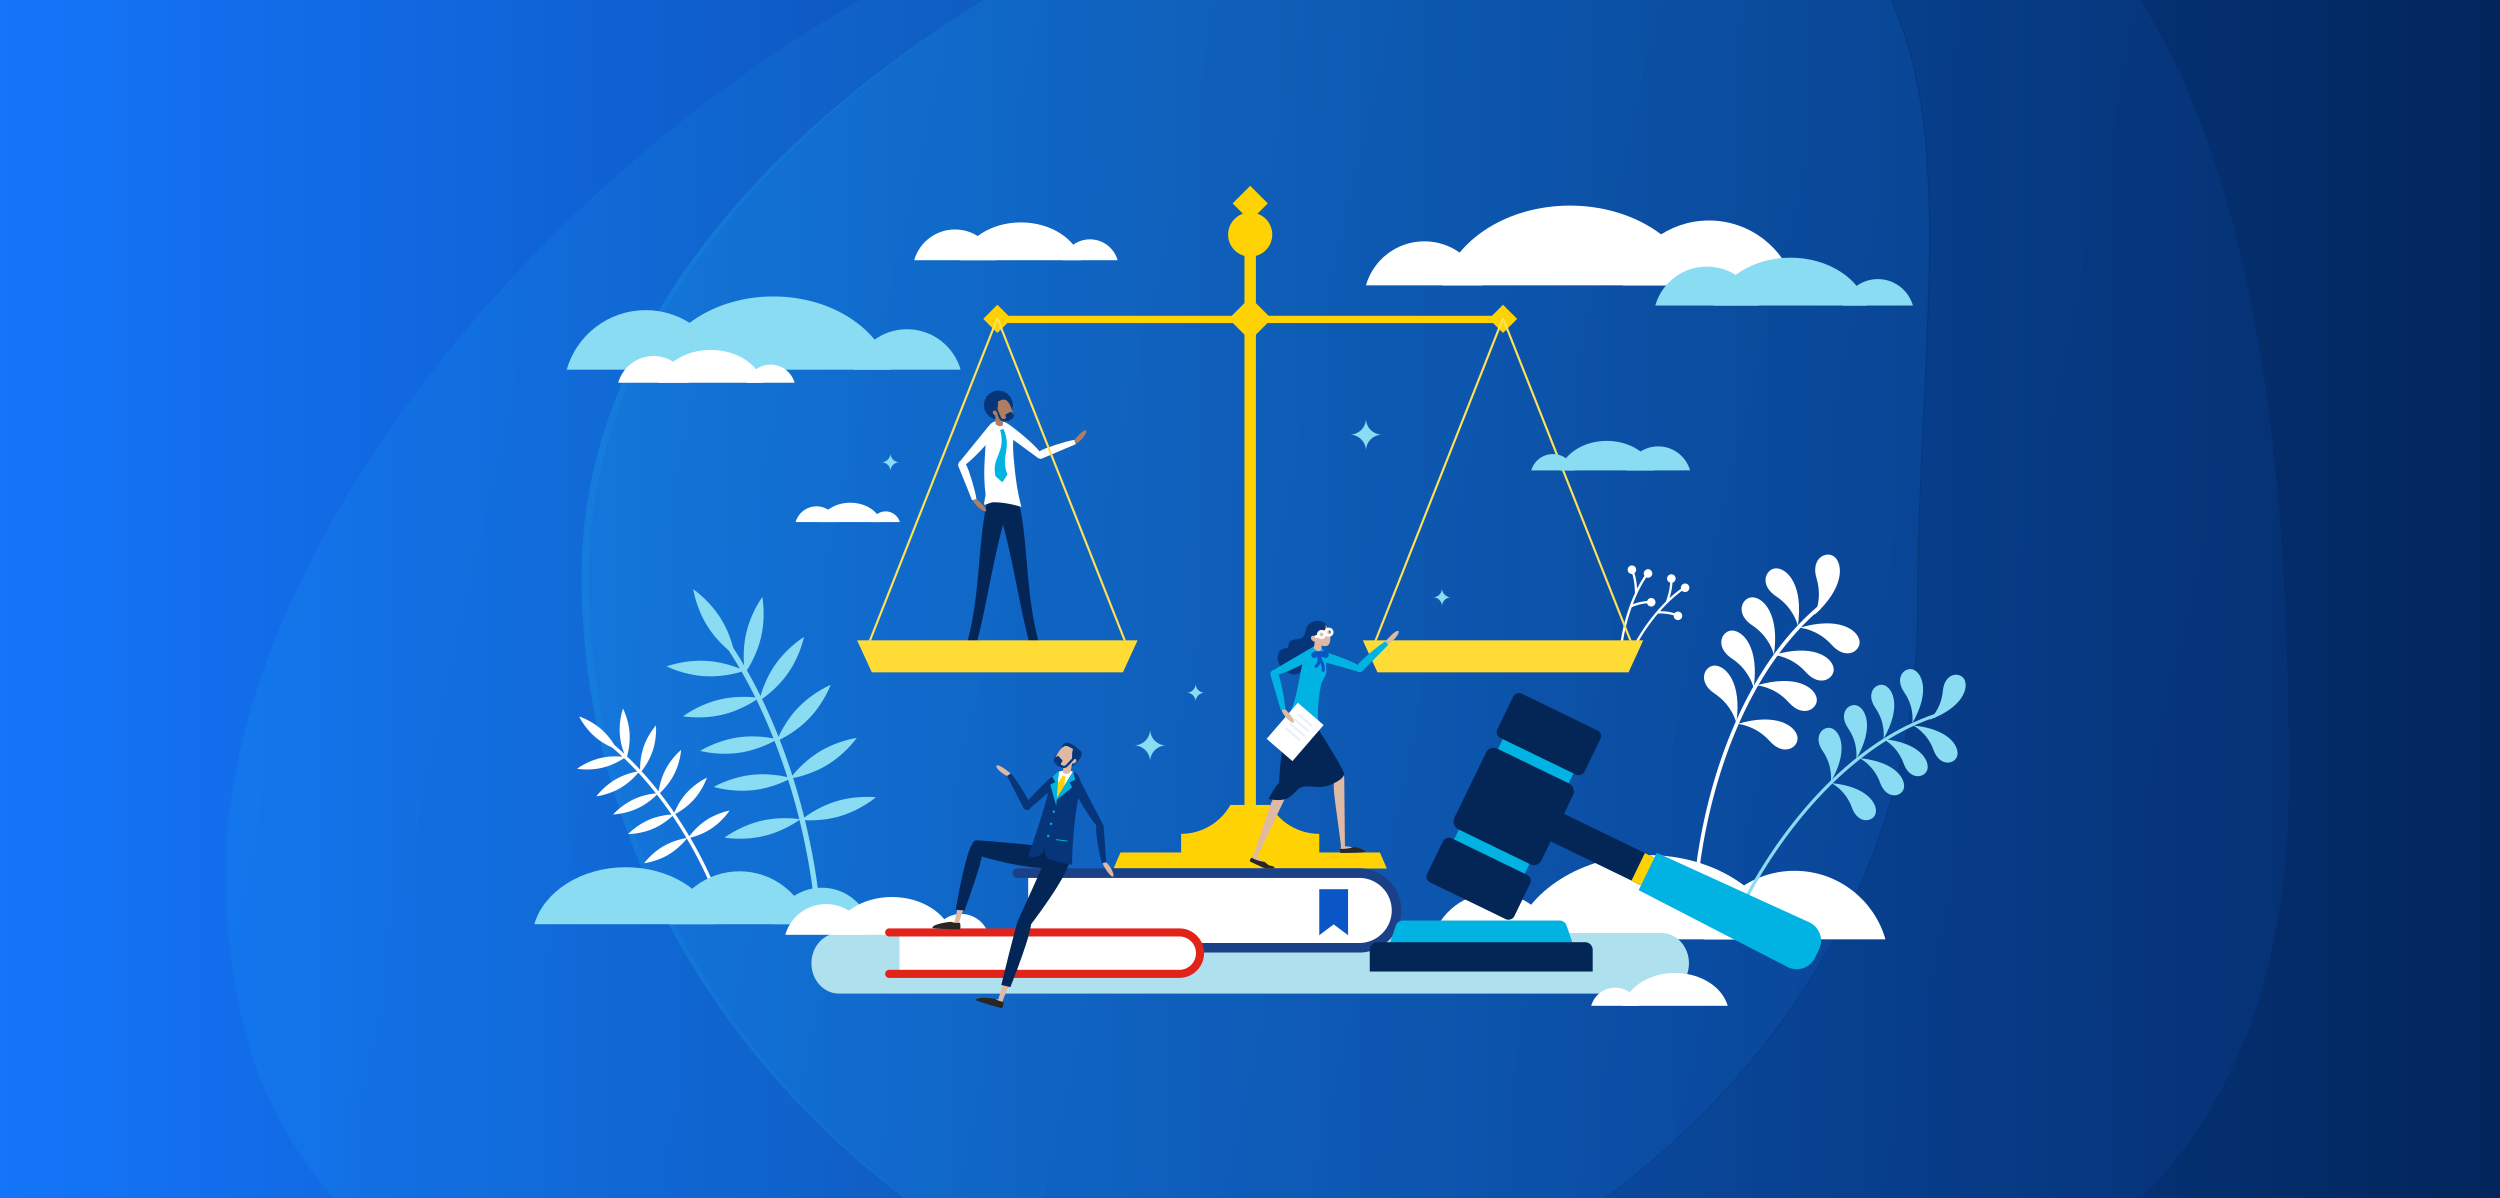 <svg viewBox="0 0 960 460" xmlns="http://www.w3.org/2000/svg" xmlns:xlink="http://www.w3.org/1999/xlink"><rect x="0" y="0" width="960" height="460" fill="#333333" stroke="none"/><linearGradient id="b" gradientTransform="matrix(1 0 0 -1 0 2384.684)" gradientUnits="userSpaceOnUse" x1="-2.018" x2="962.018" y1="2154.684" y2="2154.684"><stop offset="0" stop-color="#1475fa"/><stop offset="1" stop-color="#02255b"/></linearGradient><linearGradient id="a" gradientTransform="matrix(1 0 0 -1 0 1646.684)" gradientUnits="userSpaceOnUse" x1="233.867" x2="893.486" y1="1522.592" y2="1378.673"><stop offset="0" stop-color="#22c5f7"/><stop offset="1" stop-color="#1060e5"/></linearGradient><linearGradient id="c" x1="111.606" x2="708.815" xlink:href="#a" y1="1447.547" y2="1317.244"/><linearGradient id="d" x1="231.646" x2="885.837" xlink:href="#a" y1="1483.226" y2="1340.492"/><path d="M-2.018 0h964.037v460H-2.018z" fill="url(#b)"/><path d="M821.822 0h-95.406c25.562 55.1 10.164 139.4 10.164 235.3 0 90-46.495 170.6-119.861 224.7h205.404c36.834-36.7 56.76-88.9 56.76-160.1 0-103.9-8.353-222.3-57.062-299.9z" fill="url(#a)" opacity=".1"/><path d="M226.126 221.1c0-88.1 63.959-166 151.68-221.1h-47.524C185.929 83.3 86.723 227.4 86.723 333.9c0 56.1 14.752 96.8 41.583 126.1h219.6c-74.454-57.2-121.78-143-121.78-238.9z" fill="url(#c)" opacity=".1"/><path d="M223.31 221.1c0 95.9 48.179 181.7 123.976 238.9h268.817c73.479-54.1 120.045-134.7 120.045-224.7 0-95.8 15.421-180.2-10.18-235.3H377.726C288.423 55.1 223.31 132.9 223.31 221.1z" fill="url(#d)" opacity=".2"/><path d="M573.628 342.837c-11.257 0-20.75 7.55-23.693 17.862h47.386c-2.943-10.312-12.436-17.862-23.693-17.862zM689.113 334.387c-16.582 0-30.567 11.122-34.902 26.312h69.804c-4.336-15.191-18.32-26.312-34.902-26.312z" fill="#fff"/><path d="M580.796 360.699c5.352-18.519 26.56-32.351 51.911-32.351s46.559 13.832 51.911 32.351z" fill="#fff"/><path d="M321.147 307.684c-5.764 1.752-10.275 4.757-12.301 6.26l-.128-.515a252.314 252.314 0 0 0-4.152-14.662c2.318-.458 7.797-1.805 13.166-5.08 7.059-4.306 11.246-10.313 11.246-10.313s-7.257.975-14.315 5.282c-5.192 3.167-8.827 7.252-10.389 9.192a239.044 239.044 0 0 0-4.88-13.779c2.172-1.067 7.05-3.76 11.341-8.236 5.723-5.968 8.235-12.846 8.235-12.846s-6.766 2.799-12.489 8.767c-3.998 4.17-6.427 8.78-7.529 11.182a214.417 214.417 0 0 0-6.358-14.509c1.978-1.38 6.398-4.789 9.964-9.877 4.745-6.771 6.179-13.951 6.179-13.951s-6.26 3.798-11.006 10.569c-3.27 4.665-4.967 9.524-5.706 12.096a188.185 188.185 0 0 0-5.218-9.871c1.317-2.042 4.101-6.852 5.473-12.881 1.834-8.062.447-15.252.447-15.252s-4.36 5.882-6.194 13.945c-1.114 4.899-1.039 9.472-.809 12.31a169.18 169.18 0 0 0-4.186-6.8c-.724-2.752-2.173-7.1-4.858-11.36-4.409-6.995-10.476-11.094-10.476-11.094s1.081 7.242 5.49 14.237c2.656 4.214 5.913 7.376 8.083 9.225a167.465 167.465 0 0 1 4.326 7.034c-2.491-1.01-7.337-2.664-12.994-2.976-8.256-.456-15.111 2.116-15.111 2.116s6.53 3.312 14.786 3.769c6.27.347 11.728-1.053 13.994-1.747a185.48 185.48 0 0 1 5.263 9.902c-2.47-.268-7.938-.588-13.858.847-8.036 1.948-13.856 6.39-13.856 6.39s7.208 1.285 15.244-.662c6.106-1.48 10.929-4.398 12.895-5.716a211.56 211.56 0 0 1 6.555 14.881c-2.471-.486-7.842-1.263-13.806-.365-8.176 1.231-14.366 5.142-14.366 5.142s7.067 1.917 15.243.686c6.158-.927 11.188-3.374 13.297-4.526a236.99 236.99 0 0 1 4.937 13.906c-2.485-.577-7.778-1.521-13.711-.846-8.215.935-14.542 4.62-14.542 4.62s6.993 2.17 15.209 1.236c6.109-.695 11.171-2.91 13.366-4.001a250.431 250.431 0 0 1 4.097 14.468l.162.651c-1.642-.235-7.926-.945-14.824.727-8.036 1.948-13.856 6.39-13.856 6.39s7.208 1.285 15.244-.662c6.901-1.673 12.164-5.183 13.514-6.142 4.409 17.873 5.506 30.622 5.517 30.751l2.019-.168c-.011-.129-1.093-12.739-5.42-30.464 2.493.125 7.953.126 13.763-1.64 7.911-2.404 13.468-7.173 13.468-7.173s-7.27-.87-15.181 1.534z" fill="#8adcf2"/><path d="M271.106 315.005c-3.216 2.136-5.431 4.811-6.398 6.106l-.173-.292a161.994 161.994 0 0 0-5.247-8.236c1.339-.708 4.454-2.543 7.146-5.541 3.54-3.942 5.005-8.4 5.005-8.4s-4.275 1.934-7.815 5.876c-2.604 2.9-4.084 6.076-4.685 7.554a153.552 153.552 0 0 0-5.531-7.56c1.137-1.055 3.635-3.605 5.446-7.142 2.414-4.716 2.691-9.4 2.691-9.4s-3.638 2.963-6.053 7.679c-1.687 3.295-2.329 6.572-2.564 8.249a137.183 137.183 0 0 0-6.573-7.736c.96-1.211 3.046-4.117 4.298-7.896 1.667-5.029 1.226-9.701 1.226-9.701s-3.144 3.483-4.81 8.513c-1.148 3.465-1.296 6.76-1.277 8.474a120.821 120.821 0 0 0-5.019-5.099c.433-1.496 1.256-4.96.989-8.914-.358-5.286-2.532-9.444-2.532-9.444s-1.594 4.413-1.236 9.699c.217 3.212 1.105 6.006 1.769 7.705a107.985 107.985 0 0 0-3.821-3.403c-.951-1.556-2.641-3.958-5.073-6.079-3.993-3.482-8.472-4.882-8.472-4.882s1.996 4.246 5.99 7.729c2.406 2.098 4.986 3.439 6.659 4.175a107.135 107.135 0 0 1 3.95 3.522c-1.715-.162-4.993-.285-8.523.564-5.151 1.239-8.886 4.08-8.886 4.08s4.618.831 9.769-.408c3.912-.941 7.005-2.805 8.268-3.647a118.457 118.457 0 0 1 5.053 5.109c-1.566.29-4.98 1.1-8.35 3.07-4.574 2.674-7.329 6.472-7.329 6.472s4.661-.538 9.235-3.212c3.475-2.032 5.899-4.711 6.864-5.881a135.926 135.926 0 0 1 6.762 7.928c-1.606.156-5.046.668-8.542 2.316-4.792 2.26-7.872 5.8-7.872 5.8s4.69-.124 9.483-2.384c3.609-1.702 6.246-4.13 7.329-5.225a152.018 152.018 0 0 1 5.59 7.627c-1.631.103-5.054.498-8.572 2.004-4.871 2.086-8.076 5.512-8.076 5.512s4.692.045 9.563-2.04c3.622-1.551 6.321-3.842 7.468-4.915a160.4 160.4 0 0 1 5.177 8.127l.219.369c-1.051.158-5.039.879-8.965 3.174-4.574 2.674-7.329 6.472-7.329 6.472s4.661-.538 9.235-3.212c3.928-2.296 6.512-5.419 7.165-6.257 5.995 10.159 9.015 17.783 9.045 17.86l1.208-.475c-.03-.077-3.015-7.618-8.933-17.702 1.553-.382 4.905-1.386 8.146-3.54 4.413-2.932 6.946-6.881 6.946-6.881s-4.623.804-9.036 3.735zM340.081 196.38a5.664 5.664 0 0 1 5.446 4.106h-10.893a5.667 5.667 0 0 1 5.446-4.106zM313.534 194.438a8.346 8.346 0 0 1 8.023 6.048h-16.046a8.346 8.346 0 0 1 8.023-6.048z" fill="#fff"/><path d="M338.433 200.486c-1.23-4.257-6.105-7.437-11.933-7.437s-10.703 3.18-11.933 7.437zM546.951 92.664c-10.653 0-19.637 7.145-22.423 16.904h44.845c-2.785-9.759-11.769-16.904-22.423-16.904zM656.244 84.667c-15.693 0-28.928 10.525-33.031 24.901h66.061c-4.103-14.376-17.338-24.901-33.031-24.901z" fill="#fff"/><path d="M553.735 109.569c5.065-17.526 25.136-30.616 49.128-30.616s44.063 13.09 49.127 30.616z" fill="#fff"/><path d="M740.835 276.44s4.569-3.841 5.209-11.082 6.854-7.519 8.362-4.302c1.508 3.216-.627 10.584-13.571 15.384zM734.306 277.747s1.069-5.872-3.056-11.857.483-10.162 3.696-8.647 6.268 8.551-.64 20.504zM734.586 278.563s5.398 2.547 7.865 9.385 8.546 5.52 9.183 2.026c.637-3.495-3.308-10.073-17.048-11.41zM723.124 283.789s5.398 2.547 7.865 9.385 8.546 5.52 9.183 2.026-3.308-10.073-17.048-11.41zM714.068 291.13s5.398 2.547 7.865 9.385 8.546 5.52 9.183 2.026-3.308-10.073-17.048-11.41zM703.251 300.699s5.398 2.547 7.865 9.385 8.546 5.52 9.183 2.026-3.308-10.073-17.048-11.41zM723.234 283.762s1.069-5.872-3.056-11.857.483-10.162 3.696-8.647 6.268 8.551-.64 20.504zM712.763 291.557s1.069-5.872-3.056-11.857.483-10.162 3.696-8.647 6.268 8.551-.64 20.504zM702.995 300.285s1.069-5.872-3.056-11.857.483-10.162 3.696-8.647 6.268 8.551-.64 20.504z" fill="#8adcf2"/><path d="M670.108 345.859a.617.617 0 0 0 .776-.308c.066-.137 6.749-13.884 18.979-29.338 11.266-14.237 29.681-32.88 53.431-40.845a.617.617 0 0 0-.392-1.17c-24.046 8.065-42.651 26.895-54.024 41.272-12.308 15.559-19.038 29.408-19.105 29.546a.616.616 0 0 0 .288.823l.048.021z" fill="#8adcf2"/><g fill="#fff"><path d="M696.762 236.128s3.212-6.035.796-14.003 4.068-10.921 7.046-8.148 3.86 11.515-7.842 22.151zM690.382 240.31s-1.375-6.697-8.318-11.293-3.832-11.006.23-10.769c4.062.236 10.317 6.407 8.088 22.062zM691.03 241.056s6.825.399 12.371 6.61 11.442 2.212 10.624-1.774-7.822-9.29-22.995-4.835zM681.084 251.511s6.825.399 12.371 6.61 11.442 2.212 10.624-1.774-7.822-9.29-22.995-4.835zM674.599 263.185s6.825.399 12.371 6.61 11.442 2.212 10.624-1.775c-.818-3.986-7.822-9.29-22.995-4.835zM667.197 277.979s6.825.399 12.371 6.61 11.442 2.212 10.624-1.775c-.818-3.986-7.822-9.29-22.995-4.835zM681.189 251.436s-1.375-6.697-8.318-11.293-3.832-11.006.23-10.769c4.062.236 10.317 6.407 8.088 22.062zM673.395 264.197s-1.375-6.697-8.318-11.293-3.832-11.006.23-10.769c4.062.236 10.317 6.407 8.088 22.062zM666.748 277.648s-1.375-6.697-8.318-11.293-3.832-11.006.23-10.769 10.317 6.407 8.088 22.062z"/><path d="M651.289 340.141a.707.707 0 0 0 .693-.659c.012-.174 1.234-17.639 7.622-39.292 5.884-19.946 17.48-47.632 39.312-66.252a.707.707 0 0 0-.917-1.075c-22.104 18.853-33.822 46.819-39.76 66.96-6.426 21.797-7.655 39.391-7.667 39.566a.707.707 0 0 0 .718.753z"/></g><path d="M637.992 381.544H322.155c-5.837 0-10.569-5.21-10.569-11.636s4.732-11.636 10.569-11.636h315.837c5.837 0 10.569 5.21 10.569 11.636s-4.731 11.636-10.569 11.636z" fill="#aee1ed"/><path d="M455.665 266.002a3.464 3.464 0 0 0 3.464-3.464 3.464 3.464 0 0 0 3.464 3.464 3.464 3.464 0 0 0-3.464 3.464 3.464 3.464 0 0 0-3.464-3.464zM338.463 177.499a3.464 3.464 0 0 0 3.464-3.464 3.464 3.464 0 0 0 3.464 3.464 3.464 3.464 0 0 0-3.464 3.464 3.464 3.464 0 0 0-3.464-3.464zM550.271 229.367a3.464 3.464 0 0 0 3.464-3.464 3.464 3.464 0 0 0 3.464 3.464 3.464 3.464 0 0 0-3.464 3.464 3.464 3.464 0 0 0-3.464-3.464z" fill="#8adcf2"/><path d="M647.814 224.24a1.637 1.637 0 0 0-2.325 1.849 47.162 47.162 0 0 0-4.411 3.616c.46-1.473 1.034-3.7 1.158-5.963a1.637 1.637 0 1 0-.884-.004c-.199 3.388-1.469 6.78-1.672 7.302-2.946 2.914-5.357 5.929-7.109 8.35-3.149 4.352-4.915 7.787-4.933 7.822l.786.402c.017-.034 1.753-3.408 4.862-7.706a70.428 70.428 0 0 1 3.355-4.281c.633-.058 3.014-.193 6.068.673a1.635 1.635 0 0 0 3.088.916 1.637 1.637 0 0 0-2.755-1.739c-2.418-.699-4.431-.8-5.598-.777 2.362-2.681 5.223-5.482 8.482-7.837a1.637 1.637 0 1 0 1.889-2.623z" fill="#fff"/><path d="M626.572 233.184c.572-.277 2.753-1.243 5.916-1.508a1.636 1.636 0 1 0 .021-.888c-2.509.197-4.428.812-5.513 1.245 1.266-3.341 2.957-6.97 5.178-10.323a1.636 1.636 0 1 0-.682-.57 47.134 47.134 0 0 0-2.855 4.938c-.088-1.541-.336-3.827-1.016-5.989a1.636 1.636 0 1 0-.828.308c1.007 3.24 1.013 6.863 1.007 7.423-1.731 3.764-2.925 7.435-3.712 10.319-1.414 5.182-1.857 9.02-1.862 9.058l.877.099c.004-.038.44-3.807 1.836-8.925.42-1.539.958-3.305 1.632-5.188z" fill="#fff"/><path d="M435.432 286.249a6.21 6.21 0 0 0 6.209-6.209 6.21 6.21 0 0 0 6.209 6.209 6.21 6.21 0 0 0-6.209 6.209 6.21 6.21 0 0 0-6.209-6.209zM518.32 166.908a6.21 6.21 0 0 0 6.209-6.209 6.21 6.21 0 0 0 6.209 6.209 6.21 6.21 0 0 0-6.209 6.209 6.21 6.21 0 0 0-6.209-6.209zM721.094 107.181c6.397 0 11.793 4.291 13.465 10.151h-26.93c1.673-5.861 7.068-10.151 13.465-10.151zM655.462 102.379c9.424 0 17.372 6.321 19.836 14.954h-39.671c2.464-8.633 10.411-14.954 19.836-14.954z" fill="#8adcf2"/><path d="M717.02 117.333c-3.042-10.525-15.095-18.386-29.502-18.386s-26.46 7.861-29.502 18.386zM283.979 334.578c12.809 0 23.612 8.591 26.961 20.326h-53.922c3.349-11.734 14.152-20.326 26.961-20.326z" fill="#8adcf2"/><path d="M315.531 340.877c8.84 0 16.294 5.929 18.606 14.027h-37.211c2.311-8.098 9.766-14.027 18.606-14.027zM275.427 354.903c-3.621-12.531-17.972-21.89-35.126-21.89s-31.504 9.36-35.126 21.89h70.251z" fill="#8adcf2"/><path d="M369.036 350.95c5.052 0 9.313 3.388 10.634 8.017h-21.267c1.321-4.628 5.582-8.017 10.634-8.017zM317.206 347.157c7.442 0 13.719 4.991 15.664 11.809h-31.329c1.946-6.818 8.222-11.809 15.664-11.809z" fill="#fff"/><path d="M365.819 358.966c-2.402-8.311-11.92-14.519-23.298-14.519s-20.896 6.208-23.298 14.519zM620.239 379.264c-4.381 0-8.075 2.938-9.221 6.951h18.441c-1.145-4.013-4.84-6.951-9.221-6.951z" fill="#fff"/><path d="M623.029 386.215c2.083-7.207 10.336-12.59 20.202-12.59s18.12 5.383 20.202 12.59h-40.405zM386.391 162.388c-1.912-1.009-2.562.724-2.6.764-.448.468-.152 1.699.46 2.198l14.233 10.431c.212.19.534-.157.731-.362a.532.532 0 0 0 .131-.237c.279-.608.093-1.472-.321-2.016-2.152-2.832-10.148-9.465-12.634-10.777z" fill="#fff"/><path d="M399.017 252.936a1.055 1.055 0 0 1-1.495-.657l-2.023-7.304a1.055 1.055 0 0 1 2.031-.563l2.023 7.304c.136.491-.099.998-.536 1.22z" fill="#af7d61"/><path d="M399.592 248.894c-.988.581-2.471.538-3.514 1.013-5.126-17.537-8.277-45.386-15.09-60.425a534.349 534.349 0 0 1 8.438-3.077c6.117 17.173 3.527 41.352 10.167 62.489z" fill="#042657"/><path d="M371.297 252.936a1.055 1.055 0 0 0 1.495-.657l2.023-7.304a1.055 1.055 0 0 0-2.031-.563l-2.023 7.304c-.136.491.099.998.536 1.22z" fill="#af7d61"/><path d="M370.723 248.894c.988.581 2.471.538 3.514 1.013 5.126-17.537 8.277-45.386 15.09-60.425a534.349 534.349 0 0 0-8.438-3.077c-6.117 17.173-3.527 41.352-10.167 62.489z" fill="#042657"/><path d="M378.105 176.691c-.026.385-.031.837-.053 1.26a71.863 71.863 0 0 0-.086 2.997c-.004.405-.008.827-.004 1.254.01.901.031 1.804.07 2.723.017.403.041.823.069 1.252.042.65.1 1.313.176 1.982.047.411.099.831.158 1.266.163 1.211-.688 3.224-.475 4.433.939-.118 2.433-.969 3.494-.982 1.449-.018 3.372.166 4.922.41.072.011.21.033.285.047 1.882.334 3.727.739 5.541 1.339-.294-1.19-.579-2.421-.844-3.606a74.262 74.262 0 0 1-.78-4.046 120.242 120.242 0 0 1-.565-3.863c-.091-.703-.176-1.421-.249-2.084-.052-.474-.099-.961-.144-1.369-.032-.287-.058-.732-.08-.927-.347-3.184-.723-7.133-.405-10.09.29-2.69-.429-3.632-1.912-5.428-.145-.176-.438-.371-.595-.486-2.917-2.125-6.639-1.225-7.599 2.442-.321 1.228-.349 2.406-.448 3.823-.169 2.424-.309 5.139-.477 7.653z" fill="#fff"/><path d="M384.043 165.034c2.418 9.032-3.467 10.332-1.782 17.826l2.658 2.355 1.953-3.048c-2.879-7.041 1.805-9.352-1.488-17.413-.448.084-.894.186-1.34.28z" fill="#00b3e3"/><path d="M398.555 252.016c.704-.005 1.336-.104 1.785-.256 2.526.398 7.039 1.5 6.89 2.662-.058.448-9.73.137-10.402.058-.443-.052-.299-1.284-.15-2.117a.545.545 0 0 1 .632-.443c.366.065.791.1 1.245.097zM371.653 252.016c-.704-.005-1.336-.104-1.785-.256-2.526.398-7.039 1.5-6.89 2.662.058.448 9.73.137 10.402.058.443-.052.299-1.284.15-2.117a.545.545 0 0 0-.632-.443c-.366.065-.791.1-1.245.097z" fill="#515770"/><path d="M373.661 191.454a1.982 1.982 0 0 1 1.7.468c1.188 1.059 3.36 3.132 3.342 4.112-.025 1.348-4.314-1.461-5.388-4.512z" fill="#af7d61"/><path d="M382.229 166.233c1.103-1.859-.596-2.595-.634-2.635-.445-.471-1.689-.236-2.218.351l-11.125 13.698c-.2.203.13.541.326.748a.523.523 0 0 0 .231.142c.593.309 1.465.166 2.029-.22 2.935-2.008 9.957-9.666 11.391-12.084z" fill="#fff"/><path d="M374.946 191.556c-.544-3.643-2.908-11.365-4.082-13.383-.974-1.674-1.976-1.058-2.025-1.046-.577.142-1.08 1.142-.855 1.811l5.279 13.141z" fill="#fff"/><path d="M412.347 170.385a1.984 1.984 0 0 1 .433-1.709c1.035-1.209 3.064-3.422 4.044-3.424 1.348-.002-1.373 4.342-4.403 5.478l-.075-.345z" fill="#af7d61"/><path d="M412.482 168.909c-3.631.617-11.304 3.136-13.298 4.351-1.654 1.008-1.018 1.997-1.005 2.046.154.574 1.163 1.056 1.828.818l13.032-5.543z" fill="#fff"/><path d="M388.768 153.875c-.089-.282-.361-.485-.489-.742-.131-.263-.131-.603-.298-.837-.17-.238-.492-.348-.695-.553-.205-.208-.31-.531-.543-.703-.234-.173-.574-.178-.832-.312s-.457-.409-.733-.502c-.275-.092-.6.008-.888-.04-.285-.048-.56-.248-.853-.25-.288-.002-.566.193-.856.237-.283.043-.607-.063-.888.026-.282.089-.485.361-.742.489-.263.131-.603.131-.837.298-.238.17-.348.492-.553.695-.208.205-.531.31-.703.543-.173.234-.178.574-.311.832s-.409.457-.502.733c-.092.275.008.6-.04.888-.048.285-.248.56-.25.853-.002.288.193.566.237.856.043.283-.063.607.026.888.089.282.361.485.489.742.131.263.131.603.298.837.17.238.492.348.695.553.205.208.31.531.543.703.234.173.574.178.832.311.258.134.457.409.733.502.275.092.6-.008.888.04.285.048.56.248.853.25.288.002.566-.193.856-.237.283-.043.607.063.888-.026.282-.089.485-.361.742-.489.263-.131.603-.131.837-.298.238-.17.348-.492.553-.695.208-.205.531-.31.703-.543.173-.234.178-.574.311-.832.134-.258.409-.457.502-.733.092-.275-.008-.6.04-.888.048-.285.248-.56.25-.853.002-.288-.193-.566-.237-.856-.043-.283.063-.607-.026-.888z" fill="#06357a"/><path d="M389.226 159.848s.136-1.291-.672-2.193-.866.388-.866.388zM381.254 159.187c.087.097 1.472 2.007 1.843 1.947.509-.082-.085-1.689-.085-1.689l-1.757-.258zM387.111 154.704s.225-1.203-.389-1.855c-.583-.619-1.48-1.203-4.126.089a.873.873 0 0 0-.457 1.018l.318 1.147 4.654-.4z" fill="#06357a"/><path d="M382.397 158.205c.698 1.593 1.394 2.86 2.635 3.279.435.147.953.233 1.517.16a3.35 3.35 0 0 0 1.101-.345c.987-.502 1.353-1.192 1.351-2.038-.002-.97-.486-2.145-1.071-3.48-1.095-2.5-2.891-3.23-4.419-2.561s-2.209 2.484-1.114 4.985z" fill="#af7d61"/><path d="m382.017 157.899 2.851-.298c.041.39.365 4.108.23 5.511-.102.433-.812.636-1.586.453-.696-.164-1.202-.583-1.224-.98h-.003c.081-.842-.126-3.322-.268-4.686z" fill="#af7d61"/><path d="M381.376 159.347s.751.008 1.154-.756c.531-1.007.746-2.931.705-3.768-.072-1.473-.577-1.729-.577-1.729s-2.589.953-2.907 1.994c-.476 1.558 1.625 4.26 1.625 4.26z" fill="#06357a"/><path d="m382.763 156.603 1.596 3.649c.169.386.55.632.97.628l.483-.005a.472.472 0 0 0 .457-.568l-.167-.795a.407.407 0 0 1 .208-.444l1.595-.849a.408.408 0 0 1 .505.098l.515.616c.508.608.36 1.526-.314 1.943l-.936.579a1.44 1.44 0 0 1-.714.215h-.033l-.373.003-1.218.011a1.854 1.854 0 0 1-1.717-1.112l-1.596-3.649.739-.323z" fill="#06357a"/><path d="M381.304 158.761c.235.543 1.074 1.004 1.467.834s.301-.653.067-1.195c-.235-.543-.773-.913-1.166-.743s-.602.561-.367 1.104z" fill="#af7d61"/><path d="m382.829 154.325 1.617-.692a2.449 2.449 0 0 1 1.711-.081l.763.244-1.403-1.189-1.51.07-1.597.83z" fill="#06357a"/><path d="M477.879 91.936h4.389v228.26h-4.389z" fill="#ffd204"/><circle cx="480.073" cy="90.079" fill="#ffd204" r="8.478" transform="rotate(-80.783 480.07 90.08)"/><path d="m480.074 71.36 6.75 6.75-6.75 6.75-6.75-6.75zM480.074 114.2l8.25 8.252-8.25 8.25-8.252-8.25zM577.16 117.025l5.426 5.427-5.427 5.427-5.427-5.427zM382.986 117.025l5.427 5.427-5.427 5.427-5.427-5.427zM487.674 309.091h-15.201c-3.709 6.625-10.795 11.105-18.928 11.105v10.68h53.057v-10.68c-8.133 0-15.219-4.479-18.928-11.105z" fill="#ffd204"/><path d="M532.559 333.53H427.588l2.672-6.172h99.627zM382.987 121.272h194.172v2.782H382.987z" fill="#ffd204"/><path d="M625.67 246.034 576.774 122.39l.771-.305 49.017 123.949z" fill="#ffe157"/><path d="m528.648 246.034-.994.258 49.12-124.207.771.305z" fill="#ffe157"/><path d="M625.373 258.178h-96.427l-5.64-12.297h107.706z" fill="#ffdb36"/><path d="M431.498 246.034 382.601 122.39l.772-.305 49.017 123.949z" fill="#ffe157"/><path d="M334.476 246.034h-.892l49.017-123.949.772.305z" fill="#ffe157"/><path d="M431.2 258.178h-96.426l-5.64-12.297H436.84z" fill="#ffdb36"/><path d="M348.281 126.429c9.781 0 18.03 6.56 20.588 15.521h-41.175c2.557-8.961 10.806-15.521 20.588-15.521zM247.932 119.086c14.409 0 26.56 9.664 30.328 22.864h-60.655c3.767-13.2 15.919-22.864 30.328-22.864z" fill="#8adcf2"/><path d="M342.052 141.95c-4.65-16.092-23.079-28.111-45.107-28.111s-40.457 12.019-45.107 28.111z" fill="#8adcf2"/><path d="M295.908 140.015c4.381 0 8.075 2.938 9.221 6.951h-18.441c1.145-4.013 4.84-6.951 9.221-6.951zM250.964 136.726c6.453 0 11.896 4.328 13.583 10.24h-27.166c1.687-5.912 7.13-10.24 13.583-10.24z" fill="#fff"/><path d="M293.118 146.966c-2.083-7.207-10.336-12.59-20.202-12.59s-18.12 5.383-20.202 12.59h40.405zM418.539 91.908c5.052 0 9.313 3.388 10.634 8.017h-21.267c1.321-4.628 5.582-8.017 10.634-8.017zM366.709 88.115c7.442 0 13.719 4.991 15.664 11.809h-31.329c1.946-6.818 8.222-11.809 15.664-11.809z" fill="#fff"/><path d="M415.322 99.924c-2.402-8.311-11.92-14.519-23.298-14.519s-20.896 6.208-23.298 14.519z" fill="#fff"/><path d="M596.31 174.371a8.634 8.634 0 0 0-8.299 6.257h16.599a8.634 8.634 0 0 0-8.299-6.257zM636.762 171.411c-5.808 0-10.707 3.896-12.226 9.217h24.451c-1.519-5.321-6.417-9.217-12.226-9.217z" fill="#8adcf2"/><path d="M598.821 180.628c1.875-6.487 9.304-11.332 18.183-11.332s16.309 4.845 18.183 11.332H598.82z" fill="#8adcf2"/><path d="M522.264 363.566H394.829v-28.41h127.435c7.845 0 14.205 6.36 14.205 14.205s-6.36 14.205-14.205 14.205z" fill="#fff"/><path d="M521.927 365.786h-131.28a1.836 1.836 0 1 1 0-3.672h131.28c6.893 0 12.5-5.608 12.5-12.5s-5.608-12.5-12.5-12.5h-131.28a1.836 1.836 0 1 1 0-3.672h131.28c8.917 0 16.171 7.254 16.171 16.171s-7.254 16.171-16.171 16.171z" fill="#1a4087"/><path d="M536.759 364.757h64.064a2.835 2.835 0 0 0 2.679-3.761l-1.938-5.599a2.833 2.833 0 0 0-2.679-1.907h-60.188a2.836 2.836 0 0 0-2.679 1.907l-1.938 5.599a2.834 2.834 0 0 0 2.679 3.761z" fill="#00b3e3"/><path d="M611.596 373.075h-85.609v-8.333a2.936 2.936 0 0 1 2.935-2.935h79.739a2.936 2.936 0 0 1 2.935 2.935zM657.693 353.312l-64.826-31.48 5.136-10.576 64.826 31.479z" fill="#042657"/><path d="m657.692 353.313-31.199-15.15 5.137-10.577 31.198 15.15z" fill="#ffd204"/><path d="m584.406 337.737-27.118-13.169 20.864-42.966 27.118 13.169z" fill="#00b3e3"/><rect fill="#042657" height="34.408" rx="3.216" transform="rotate(-154.099 581.28 309.67)" width="37.218" x="562.672" y="292.465"/><rect fill="#042657" height="37.218" rx="2.382" transform="rotate(-64.099 594.754 281.917)" width="18.871" x="585.322" y="263.307"/><rect fill="#042657" height="37.218" rx="2.382" transform="rotate(-64.099 567.802 337.421)" width="18.871" x="558.369" y="318.811"/><path d="m629.232 341.819 57.139 29.487a7.807 7.807 0 0 0 10.603-3.528l1.516-3.122a7.806 7.806 0 0 0-3.785-10.514l-58.507-26.671-6.967 14.348z" fill="#00b3e3"/><path d="m517.656 359.123-5.527-4.165-5.527 4.165v-17.664h11.054z" fill="#0a56c6"/><path d="M514.955 325.026s-.489 1.98-.139 2.08 8.414.092 8.974-.279c.56-.37-1.19-.869-1.19-.869s-3.84-.868-6.035-1.002c0 0-1.615-.044-1.61.071z" fill="#deb9a4"/><path d="M512.675 298.513c.42-.94.921-1.423 1.779-1.461a1.67 1.67 0 0 1 1.742 1.651l.256 26.319a.77.77 0 0 1-1.537.068l-.089-1.134c-2.264-17.922-3.384-22.047-2.151-25.443z" fill="#deb9a4"/><path d="M496.787 281.157c-1.21-2.908-.151-4.273.808-4.887a1.668 1.668 0 0 1 2.552.149l15.686 21.135a.77.77 0 0 1-.501 1.219 2.666 2.666 0 0 1-2.689-.547c-3.823-3.498-14.284-13.288-15.857-17.069z" fill="#deb9a4"/><path d="M494.849 279.277c1.481-2.78 3.207-2.828 4.291-2.475a1.668 1.668 0 0 1 1.504 2.067l-6.388 25.533a.77.77 0 0 1-1.26.386 2.666 2.666 0 0 1-1.283-2.426c.279-5.174 1.211-19.471 3.137-23.086z" fill="#ab7f67"/><path d="M519.764 325.193c-.818.402-2.192.703-3.761.772-.501.022-.985.018-1.439-.007-.073.715-.083 1.545.263 1.569.611.043 9.374-.075 9.408-.483.066-.806-2.316-1.468-4.471-1.851z" fill="#272727"/><path d="M487.722 332.832s-3.07-2.465-4.984-3.548c0 0-1.432-.748-1.478-.643 0 0-1.308 1.565-1.037 1.808.177.159 3.348 1.728 5.703 2.767l2.128-.061c-.178-.186-.332-.324-.332-.324z" fill="#deb9a4"/><path d="M490.842 303.816c.789-.661 1.451-.875 2.24-.532a1.667 1.667 0 0 1 .841 2.247l-11.314 23.764c-.178.375-.622.541-1.002.375a.77.77 0 0 1-.409-.989l.418-1.058c5.827-17.099 6.629-21.298 9.227-23.808z" fill="#deb9a4"/><path d="M485.51 330.902c-.911.003-2.278-.33-3.718-.956-.46-.2-.893-.415-1.29-.637-.379.61-.752 1.352-.452 1.526.311.18 3.176 1.545 5.528 2.568h2.762c-.599-.761-1.73-1.699-2.83-2.5z" fill="#272727"/><path d="M486.079 333.401c1.8.066 3.305.068 3.332-.098.049-.302-.55-.909-2.11-.909l-1.222 1.008z" fill="#272727"/><path d="M505.474 278.798s8.944 13.892 10.511 17.81c0 0 1.476 1.819-4.471 4.506s-10.128-.784-13.131 2.015-3.693 4.944-11.241 3.759c0 0 1.366-3.318 3.99-6.341 0 0 .877-19.139 4.382-23.9l9.96 2.15z" fill="#042657"/><path d="M501.887 240.953c-.598 1.174-.665 2.716-1.551 3.62-.53.542-1.255.737-1.951.83s-1.407.105-2.076.361c-.668.256-1.309.823-1.472 1.61-.07.339-.052.71-.209 1.011-.313.6-1.055.543-1.649.661-1.046.207-1.915 1.222-2.226 2.395-.31 1.173-.111 2.458.393 3.51s1.289 1.889 2.153 2.56c1.242.965 2.738 1.629 4.25 1.417s2.998-1.47 3.304-3.192c.052-.293.073-.601.194-.867.349-.765 1.257-.794 1.985-.983 1.131-.294 2.151-1.309 2.439-2.603.084-.377.108-.771.237-1.132.355-.997 1.389-1.472 1.853-2.411.445-.899.269-2.013-.025-2.968a12.183 12.183 0 0 0-2.328-4.291c-.408-.48-1.017-1.399-1.644-1.172-.688.25-1.319.94-1.678 1.644z" fill="#06357a"/><path d="M532.172 247.291a1.989 1.989 0 0 1 .474-1.703c1.066-1.187 3.151-3.359 4.133-3.338 1.351.029-1.478 4.321-4.541 5.389l-.067-.348z" fill="#deb9a4"/><path d="M531.952 246.292c-3.135 1.952-9.297 7.207-10.685 9.091-1.152 1.564-.185 2.24-.155 2.28.361.474 1.481.538 2.007.064l9.985-10.096-1.152-1.34zM494.384 280.034c-.338.056.73-5.515 2.787-11.126 1.915-7.503 2.501-13.858 3.885-16.692 1.739-3.56 4.305-5.604 6.581-3.189 1.016 1.078 1.643 3.324 1.62 6.313s.645 2.487-1.605 6.538c-.8 1.44-1.827 11.057-1.522 13.895.088.815-.012 3.528.255 4.414a7.069 7.069 0 0 1-1.871.673c-4.522.917-5.627-1.575-10.13-.825z" fill="#00b3e3"/><path d="M505.672 249.637c-2.15-.274-2.15 1.582-2.172 1.633-.256.597.456 1.648 1.206 1.901l17.035 4.78c.266.104.446-.335.558-.597a.526.526 0 0 0 .039-.269c.048-.669-.431-1.414-1.011-1.779-3.017-1.901-12.86-5.312-15.656-5.669z" fill="#00b3e3"/><path d="M504.507 252.451c1.533-1.264.276-2.595.255-2.646-.244-.602-1.402-.873-2.044-.544l-13.913 8.143c-.237.107-.052.543.055.808a.562.562 0 0 0 .158.219c.423.512 1.228.721 1.839.589 3.178-.686 11.657-4.926 13.651-6.569z" fill="#00b3e3"/><path d="M505.434 247.944s-3.134-1.326-3.877-4.504c-.744-3.178 2.315-5.352 5.016-5.002s3.851 2.943 3.942 3.635c.365 2.78-5.08 5.871-5.08 5.871z" fill="#06357a"/><path d="M504.508 244.215c.753 2.674 3.227 4.317 4.861 3.857s1.81-2.85 1.057-5.524c-.754-2.674-2.462-3.662-4.096-3.201s-2.576 2.195-1.822 4.869z" fill="#deb9a4"/><path d="m505.005 243.884 2.914.15c-.02.399-.281 4.189-.639 5.578-.171.419-.917.511-1.666.205-.674-.275-1.117-.776-1.076-1.179h-.003c.214-.834.398-3.361.47-4.755z" fill="#deb9a4"/><path d="M503.346 243.686s-.488-1.81.322-3.112 3.262-2.697 5.1-.958c0 0 1.004 1.422-.546 2.731-1.588 1.34-2.144.052-2.546 1.502s-1.622 1.221-1.674 1.532z" fill="#06357a"/><path d="M508.698 243.638a1.216 1.216 0 1 0-2.433.015 1.216 1.216 0 0 0 2.433-.015zM511.532 242.764a1.216 1.216 0 1 0-2.433.015 1.216 1.216 0 0 0 2.433-.015zM504.708 244.727l1.641-.659" fill="none" stroke="#fff" stroke-miterlimit="10" stroke-width="1.076"/><path d="M503.452 245.27c.175.622 1.018 1.244 1.468 1.117.451-.127.421-.663.246-1.286-.175-.622-.705-1.102-1.156-.975s-.734.521-.559 1.143z" fill="#deb9a4"/><path d="m498.359 269.852 9.911 8.561-11.974 13.863-9.911-8.561z" fill="#fff"/><path d="m498.637 273.846 5.643 4.874-.466.54-5.643-4.875zM497.072 275.657l5.642 4.874-.466.54-5.642-4.874zM495.507 277.469l5.643 4.873-.466.54-5.643-4.874zM493.943 279.28l5.643 4.874-.466.54-5.643-4.875z" fill="#e7eef9"/><path d="M492.3 272.131a1.99 1.99 0 0 1 1.652.629c1.084 1.171 3.054 3.448 2.942 4.424-.154 1.343-4.166-1.87-4.947-5.019l.352-.034z" fill="#deb9a4"/><path d="M493.565 272.319c-.194-3.688-1.816-11.622-2.795-13.748-.812-1.764-1.871-1.245-1.922-1.237-.589.087-1.187 1.036-1.026 1.726l4.013 13.621 1.73-.361z" fill="#00b3e3"/><path d="M507.003 250.774a4.376 4.376 0 0 0 .104 2.575c.168.472.416.91.604 1.374.34.835.483 1.75.414 2.649" fill="none" stroke="#0a56c6" stroke-linecap="round" stroke-linejoin="round" stroke-width="1.196"/><path d="M507.005 250.774c-.451.494-.522 1.22-.509 1.889.013.668.083 1.362-.162 1.985-.191.486-.56.884-.98 1.193" fill="none" stroke="#0a56c6" stroke-linecap="round" stroke-linejoin="round" stroke-width="1.196"/><path d="M509.639 251.679c-.107.319-.458.488-1.222.233s-1.545-1.158-1.545-1.158 1.167-.251 1.931.004.943.603.836.921zM504.105 251.679c.107.319.458.488 1.222.233s1.545-1.158 1.545-1.158-1.167-.251-1.931.004-.943.603-.836.921z" fill="none" stroke="#0a56c6" stroke-linecap="round" stroke-linejoin="round" stroke-width="1.196"/><path d="M452.348 374.058H345.392v-16.196h106.956a8.099 8.099 0 0 1 0 16.196z" fill="#fff"/><path d="M452.85 375.514h-111.4a1.55 1.55 0 0 1 0-3.1h111.4c3.533 0 6.407-2.874 6.407-6.407s-2.874-6.407-6.407-6.407h-111.4a1.55 1.55 0 0 1 0-3.1h111.4c5.242 0 9.507 4.265 9.507 9.507s-4.265 9.507-9.507 9.507z" fill="#e2231a"/><path d="M368.285 354.01s.551 2.227.167 2.342c-.384.116-9.251.179-9.869-.233s1.303-.99 1.303-.99 4.216-1.013 6.629-1.184c0 0 1.775-.065 1.77.065z" fill="#deb9a4"/><path d="M376.971 325.397c-.243-1.134-.682-1.784-1.619-2.026a1.88 1.88 0 0 0-2.306 1.412l-6.44 28.951a.868.868 0 0 0 1.679.435l.363-1.229c6.689-19.226 8.889-23.511 8.324-27.542z" fill="#deb9a4"/><path d="M401.335 333.226c3.529-.383 4.303-2.169 4.388-3.45a1.88 1.88 0 0 0-1.532-2.44l-29.385-4.026a.868.868 0 0 0-.933 1.156 3.008 3.008 0 0 0 1.999 2.36c5.529 1.878 20.873 6.898 25.462 6.4z" fill="#deb9a4"/><path d="M409.883 332.465c.797-3.459-.636-4.776-1.818-5.278a1.88 1.88 0 0 0-2.808.646l-13.449 26.434a.867.867 0 0 0 .786 1.26 3.005 3.005 0 0 0 2.885-1.114c3.589-4.606 13.368-17.452 14.404-21.95z" fill="#deb9a4"/><path d="M395.144 356.293c-.183-1.146-.587-1.817-1.511-2.109a1.88 1.88 0 0 0-2.377 1.289l-7.953 28.573a.867.867 0 0 0 1.654.522l.427-1.208c7.69-18.848 10.112-23.012 9.759-27.067z" fill="#deb9a4"/><path d="M365.233 353.952c.326.231 1.005.413 1.799.454.434.022.838-.001 1.173-.059a.437.437 0 0 1 .514.371c.108.84.198 2.125-.256 2.154-.676.043-10.362-.157-10.396-.608-.089-1.191 4.651-2.065 7.167-2.311z" fill="#272727"/><path d="M385.15 384.321s-.018 2.294-.419 2.311-9.007-2.119-9.503-2.671 1.508-.637 1.508-.637 4.336.063 6.715.496c0 0 1.736.377 1.699.502z" fill="#deb9a4"/><path d="M382.208 383.508c.259.305.871.649 1.63.885.415.129.813.206 1.151.233.25.02.437.238.406.487-.103.84-.334 2.108-.782 2.023-.665-.126-10-2.72-9.921-3.165.209-1.176 5.018-.848 7.516-.463z" fill="#272727"/><path d="M410.683 330.444s.767 3.836-14.767 24.514c0 0 0 4.008-7.934 24.111l-3.474-.859s5.683-23.546 6.542-25.148 12.077-26.693 12.077-26.693z" fill="#042657"/><path d="M400.913 333.412s-9.496-.195-23.857-4.531c0 0-.514 3.827-6.668 20.734l-3.389-.253s4.325-26.676 7.693-26.676c4.476 0 29.508 2.61 29.508 2.61l-3.287 8.117z" fill="#042657"/><path d="M411.87 302.011c-.756-2.132 1.061-2.451 1.106-2.482.526-.362 1.716.178 2.134.896l8.541 16.442c.162.252-.227.509-.458.668a.495.495 0 0 1-.254.086c-.644.164-1.482-.194-1.971-.718-2.544-2.731-8.115-12.119-9.097-14.891z" fill="#06357a"/><path d="M423.731 330.809a1.954 1.954 0 0 0 .117 1.735c.789 1.356 2.363 3.863 3.313 4.039 1.307.242-.56-4.455-3.296-6.095z" fill="#deb9a4"/><path d="M423.09 331.394c-1.096-3.462-2.347-11.326-2.181-13.622.138-1.905 1.292-1.793 1.341-1.804.573-.124 1.451.544 1.541 1.234l1.016 13.926z" fill="#06357a"/><path d="M388.164 298.049a1.956 1.956 0 0 0-.735-1.576c-1.225-.98-3.598-2.751-4.547-2.572-1.306.246 2.13 3.953 5.273 4.496z" fill="#deb9a4"/><path d="M405.823 296.811c1.805-1.133 2.573.523 2.613.559.475.427.275 1.659-.29 2.195l-13.224 11.307c-.195.202-.536-.115-.745-.302a.52.52 0 0 1-.146-.224c-.319-.577-.2-1.44.166-2.005 1.906-2.943 9.279-10.056 11.626-11.529z" fill="#06357a"/><path d="M388.187 297.021c2.363 2.758 6.589 9.506 7.334 11.685.618 1.807-.488 2.155-.529 2.184-.479.338-1.548.067-1.901-.533l-6.381-12.42zM394.869 328.724c.071.031.152.062.243.093 2.494.865 5.217-.36 5.846-2.587l.526-1.864-.289 2.242c-.226 1.748 1.098 3.413 3.073 3.863 2.538.579 5.806 1.321 7.422 1.617-.027-8.96 1.228-20.538 2.857-28.031.347-1.575.562-2.511.373-3.75-.252-1.668-1.072-2.902-2.247-3.649a5.185 5.185 0 0 0-.617-.34c-1.357-.625-3.072-.698-4.881-.159a5.16 5.16 0 0 0-.917.337c-1.273.632-2.555 2.016-3.098 4.866-1.362 7.117-5.769 20.109-8.29 27.363z" fill="#06357a"/><path d="m406.524 296.374-.455 4.618-.607 6.097 3.254-5.32 3.339-5.452c-1.357-.625-3.072-.698-4.881-.159a5.16 5.16 0 0 0-.65.217z" fill="#fff"/><path d="m406.069 300.992-.606 6.097 3.253-5.32.378-3.698-1.114-.144z" fill="#ffd204"/><path d="m405.449 322.215 4.458.576-.047.364-4.458-.576zM404.204 311.62a.463.463 0 1 1 .918.118.463.463 0 0 1-.918-.118zM403.13 316.309a.463.463 0 1 1 .918.118.463.463 0 0 1-.918-.118zM402.057 320.999a.463.463 0 1 1 .918.118.463.463 0 0 1-.918-.118zM405.054 307.702l7.079-11.513.731 3.266-2.153.981 1.012 1.914z" fill="#00b3e3"/><path d="m405.608 309.498.937-13.483-2.494 2.232 1.181 2.05-1.937.968z" fill="#00b3e3"/><path d="M404.894 292.13s-.167-1.399.696-2.391.946.408.946.408zM413.122 293.049c-.108.079-1.882 1.703-2.254 1.568-.511-.185.391-1.667.391-1.667l1.863.098zM407.729 287.494s-.072-1.243.656-1.802c.691-.531 1.704-.977 4.286.733.368.244.51.704.339 1.093l-.486 1.102-4.794-1.127z" fill="#06357a"/><path d="M412.117 291.839c-1.007 1.447-1.955 2.57-3.313 2.737a3.66 3.66 0 0 1-1.597-.147 3.698 3.698 0 0 1-1.076-.567c-.93-.7-1.185-1.462-1.031-2.306.176-.967.888-2.041 1.731-3.254 1.581-2.272 3.569-2.636 5.028-1.66s1.838 2.924.257 5.196z" fill="#deb9a4"/><path d="m412.06 291.646-2.945-.676c-.093.386-.911 4.074-.95 5.5.051.448.768.745 1.601.665.749-.072 1.333-.426 1.407-.822h.004c.023-.855.559-3.317.883-4.667z" fill="#deb9a4"/><path d="M412.967 293.183s-.777-.144-1.057-.988c-.368-1.112-.245-3.074-.052-3.9.339-1.454.907-1.607.907-1.607s2.505 1.474 2.646 2.576c.212 1.65-2.444 3.919-2.444 3.919z" fill="#06357a"/><path d="M413.147 292.614c-.34.494-1.29.784-1.666.535s-.194-.712.146-1.205c.34-.494.963-.754 1.339-.505s.522.682.182 1.175z" fill="#deb9a4"/><path d="m412.24 287.782-1.591-.947a2.684 2.684 0 0 0-1.772-.348l-.828.126 1.622-.975 1.563.305 1.552 1.082-.547.757zM412.223 290.65l-2.854 3.054a1.1 1.1 0 0 1-1.179.283l-.476-.173a.494.494 0 0 1-.253-.721l.443-.728a.43.43 0 0 0-.05-.512l-1.282-1.397a.43.43 0 0 0-.534-.079l-.725.43a1.367 1.367 0 0 0-.368 2.032l.724.9c.155.192.354.343.579.441l.051.022.031.011h.001l.368.134 1.202.437c.733.267 1.554.07 2.087-.5l2.854-3.053-.618-.578z" fill="#06357a"/></svg>
